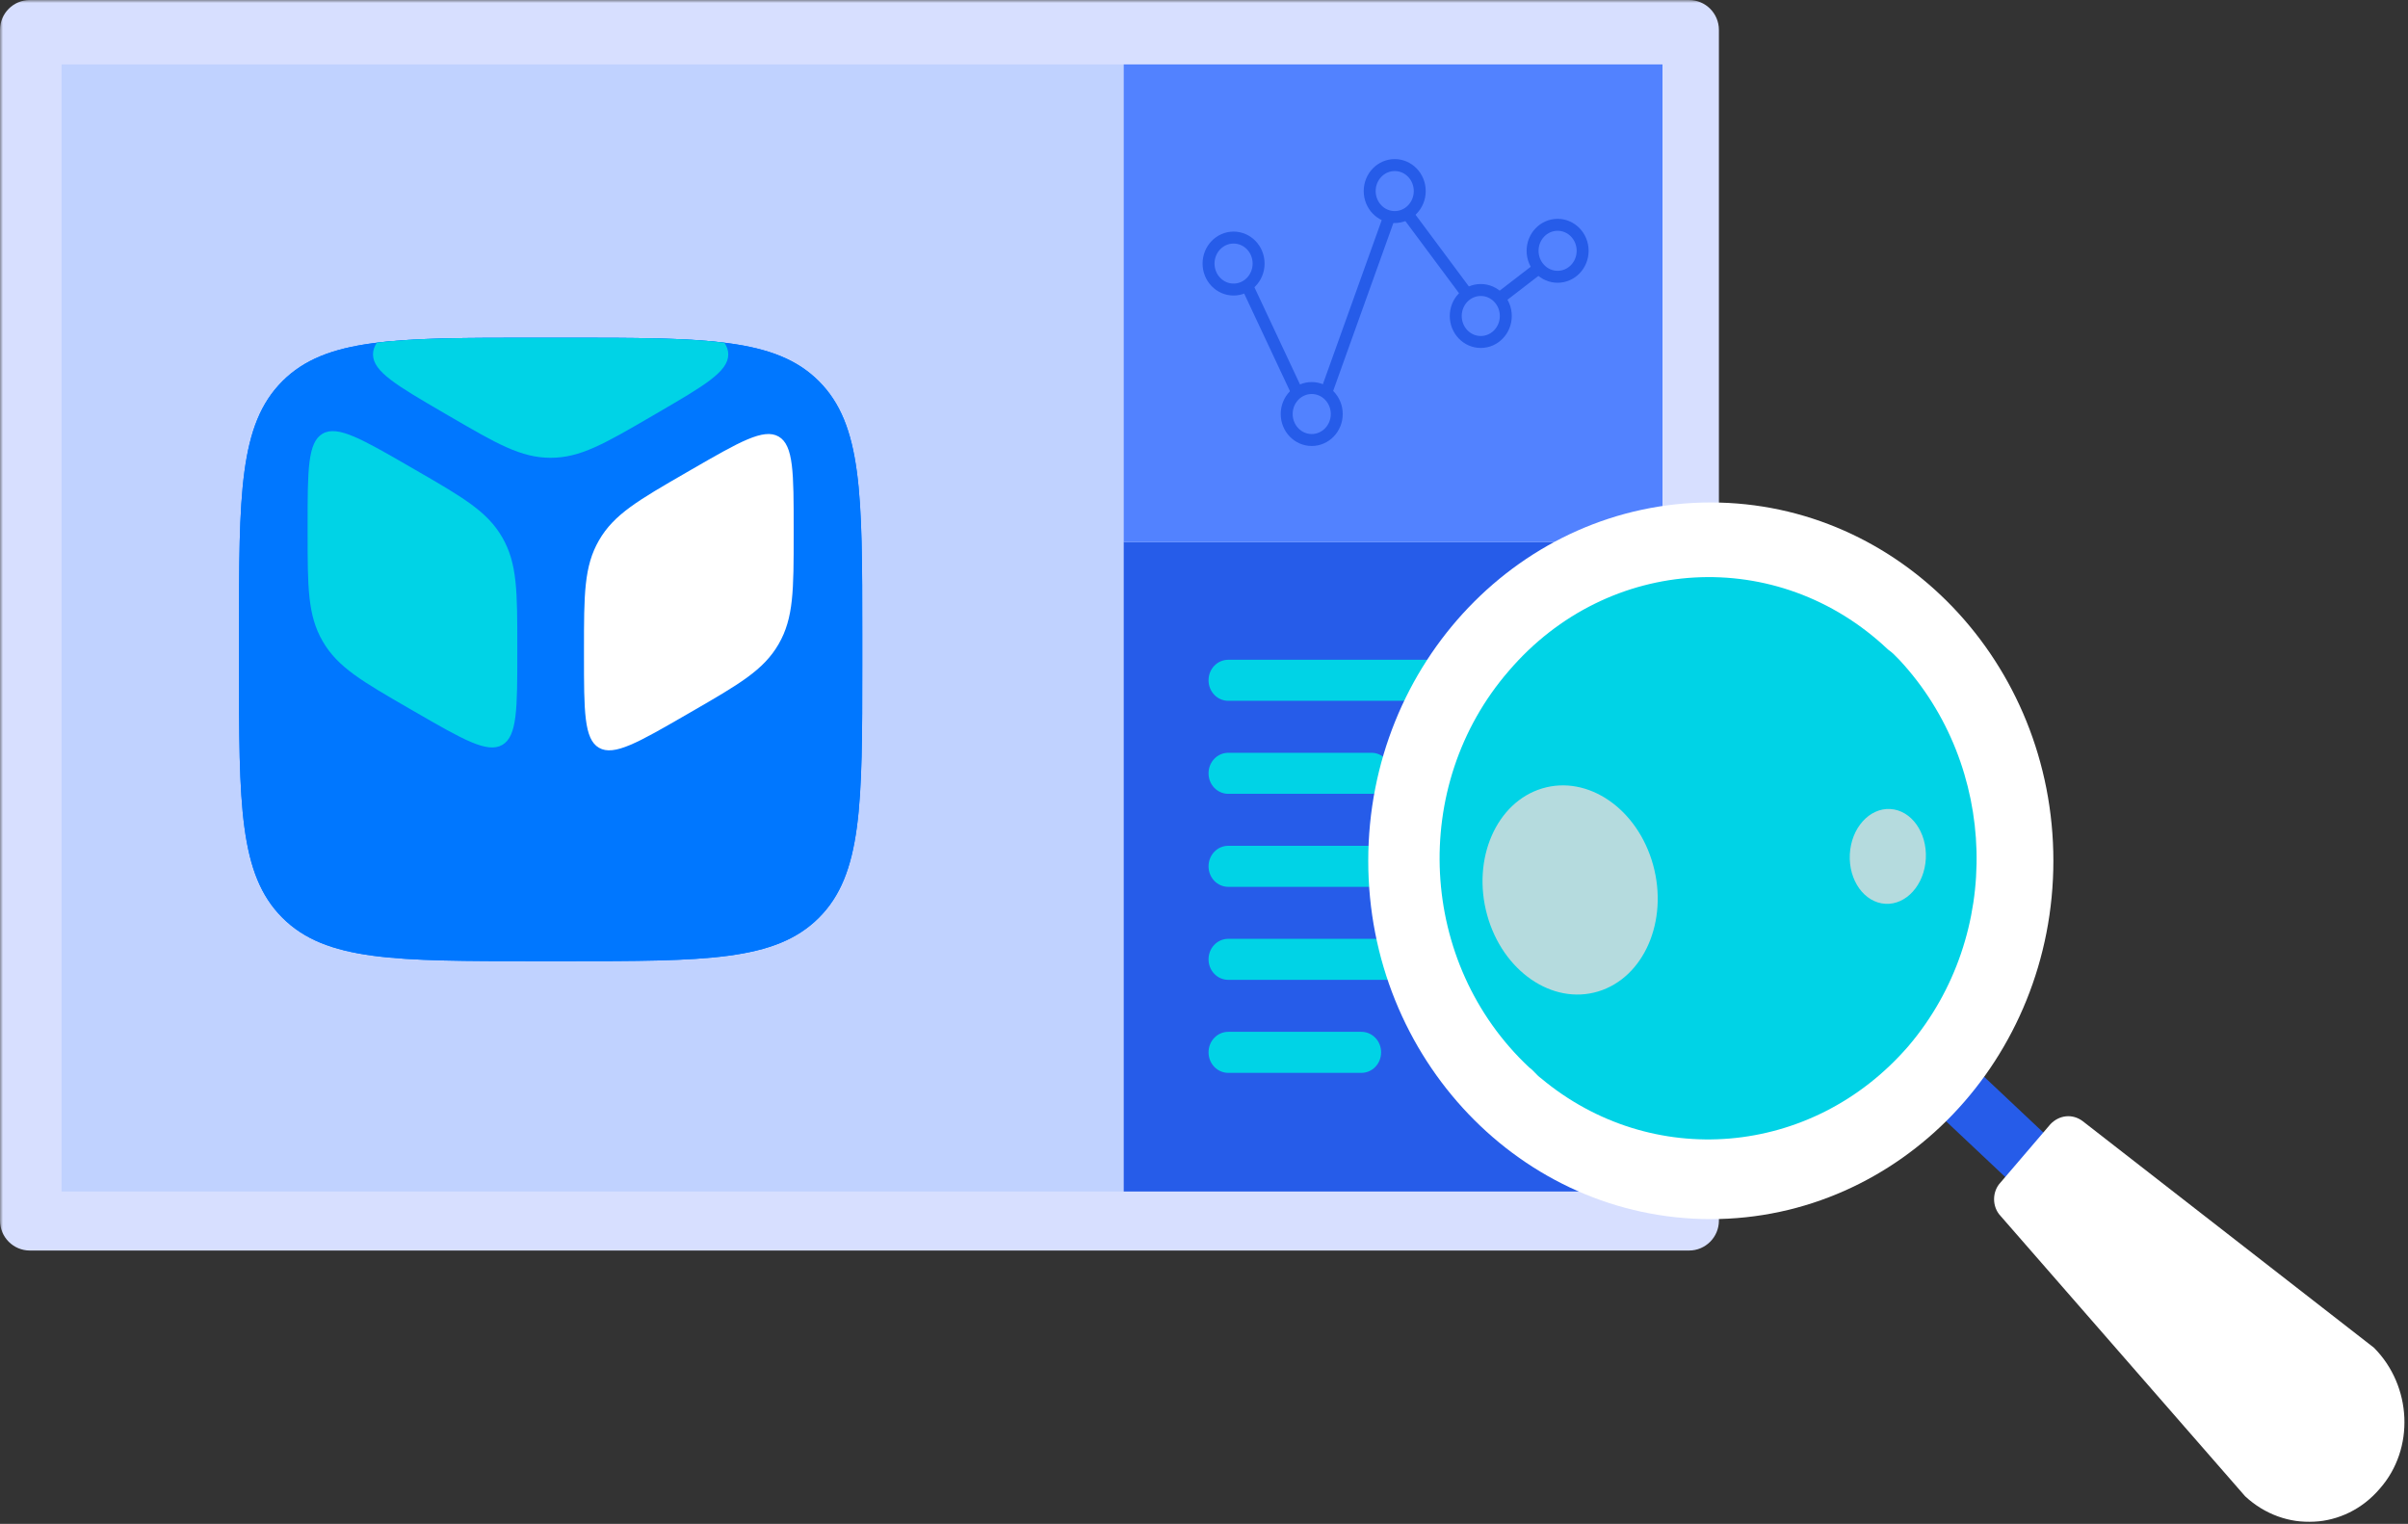 <svg width="403" height="255" viewBox="0 0 403 255" fill="none" xmlns="http://www.w3.org/2000/svg">
<rect x="0" y="0" width="403" height="255" fill="#333333" stroke="none"/>
<g clip-path="url(#clip0_1570_3900)">
<mask id="mask0_1570_3900" style="mask-type:luminance" maskUnits="userSpaceOnUse" x="0" y="0" width="403" height="255">
<path d="M403 0H0V255H403V0Z" fill="white"/>
</mask>
<g mask="url(#mask0_1570_3900)">
<path d="M282.673 0H5C2.239 0 0 2.239 0 5V204.258C0 207.02 2.239 209.258 5 209.258H282.673C285.435 209.258 287.673 207.02 287.673 204.258V5C287.673 2.239 285.435 0 282.673 0Z" fill="#D7DFFF"/>
<path d="M188.061 10.777H10.305V199.379H188.061V10.777Z" fill="#C0D2FF"/>
<path d="M278.231 90.708H188.062V199.379H278.231V90.708Z" fill="#265CE9"/>
<path d="M278.231 10.777H188.062V90.709H278.231V10.777Z" fill="#5282FF"/>
<path d="M206.45 48.452C208.763 48.452 210.638 46.505 210.638 44.103C210.638 41.701 208.763 39.754 206.45 39.754C204.137 39.754 202.262 41.701 202.262 44.103C202.262 46.505 204.137 48.452 206.45 48.452Z" stroke="#265CE9" stroke-width="2" stroke-miterlimit="10"/>
<path d="M247.821 57.225C250.134 57.225 252.01 55.278 252.01 52.876C252.01 50.474 250.134 48.527 247.821 48.527C245.508 48.527 243.633 50.474 243.633 52.876C243.633 55.278 245.508 57.225 247.821 57.225Z" stroke="#265CE9" stroke-width="2" stroke-miterlimit="10"/>
<path d="M260.681 46.316C262.994 46.316 264.869 44.369 264.869 41.967C264.869 39.565 262.994 37.618 260.681 37.618C258.367 37.618 256.492 39.565 256.492 41.967C256.492 44.369 258.367 46.316 260.681 46.316Z" stroke="#265CE9" stroke-width="2" stroke-miterlimit="10"/>
<path d="M219.528 73.629C221.841 73.629 223.717 71.682 223.717 69.281C223.717 66.879 221.841 64.932 219.528 64.932C217.215 64.932 215.34 66.879 215.34 69.281C215.34 71.682 217.215 73.629 219.528 73.629Z" stroke="#265CE9" stroke-width="2" stroke-miterlimit="10"/>
<path d="M233.419 36.321C235.732 36.321 237.607 34.374 237.607 31.972C237.607 29.57 235.732 27.623 233.419 27.623C231.106 27.623 229.23 29.57 229.23 31.972C229.23 34.374 231.106 36.321 233.419 36.321Z" stroke="#265CE9" stroke-width="2" stroke-miterlimit="10"/>
<path d="M208.727 47.842L217.103 65.695" stroke="#265CE9" stroke-width="2" stroke-miterlimit="10"/>
<path d="M221.953 65.695L232.461 36.398" stroke="#265CE9" stroke-width="2" stroke-miterlimit="10"/>
<path d="M235.547 35.787L245.54 49.215" stroke="#265CE9" stroke-width="2" stroke-miterlimit="10"/>
<path d="M250.98 49.901L257.52 44.865" stroke="#265CE9" stroke-width="2" stroke-miterlimit="10"/>
<path d="M260.091 117.27H205.568C203.731 117.27 202.262 115.744 202.262 113.837C202.262 111.929 203.731 110.403 205.568 110.403H260.091C261.928 110.403 263.398 111.929 263.398 113.837C263.398 115.668 261.928 117.27 260.091 117.27Z" fill="#00D3E6"/>
<path d="M229.523 132.834H205.568C203.731 132.834 202.262 131.308 202.262 129.401C202.262 127.494 203.731 125.968 205.568 125.968H229.523C231.36 125.968 232.83 127.494 232.83 129.401C232.83 131.308 231.36 132.834 229.523 132.834Z" fill="#00D3E6"/>
<path d="M247.599 148.399H205.568C203.731 148.399 202.262 146.873 202.262 144.966C202.262 143.058 203.731 141.532 205.568 141.532H247.599C249.436 141.532 250.906 143.058 250.906 144.966C250.979 146.873 249.436 148.399 247.599 148.399Z" fill="#00D3E6"/>
<path d="M260.091 163.962H205.568C203.731 163.962 202.262 162.436 202.262 160.529C202.262 158.622 203.731 157.096 205.568 157.096H260.091C261.928 157.096 263.398 158.622 263.398 160.529C263.398 162.436 261.928 163.962 260.091 163.962Z" fill="#00D3E6"/>
<path d="M227.833 179.527H205.568C203.731 179.527 202.262 178.001 202.262 176.093C202.262 174.186 203.731 172.66 205.568 172.66H227.833C229.67 172.66 231.14 174.186 231.14 176.093C231.14 178.001 229.67 179.527 227.833 179.527Z" fill="#00D3E6"/>
<path d="M329.21 177.496L322.816 184.922L355.952 216.126L362.345 208.7L329.21 177.496Z" fill="#265CE9"/>
<path d="M398.285 249.098C392.405 256.017 382.36 256.529 375.745 250.379L334.829 203.487C333.359 201.95 333.359 199.388 334.829 197.85L343.159 188.113C344.629 186.576 346.834 186.319 348.549 187.601L397.305 225.524C403.675 231.93 404.165 242.436 398.285 249.098Z" fill="white"/>
<path d="M286.319 204C317.982 204 343.65 177.155 343.65 144.04C343.65 110.925 317.982 84.08 286.319 84.08C254.656 84.08 228.988 110.925 228.988 144.04C228.988 177.155 254.656 204 286.319 204Z" fill="white"/>
<path d="M317.925 110.473C317.19 109.704 316.7 109.192 315.965 108.679C297.59 91.255 269.169 92.792 252.509 112.267C235.848 131.485 237.318 161.208 255.939 178.633C256.674 179.145 257.164 179.914 257.899 180.426C276.274 195.801 303.225 193.751 319.395 175.045C335.32 156.34 334.34 128.153 317.925 110.473Z" fill="#00D3E6"/>
<path d="M267.454 165.91C275.125 163.599 279.249 154.119 276.665 144.736C274.08 135.353 265.766 129.62 258.095 131.932C250.424 134.243 246.3 143.723 248.885 153.105C251.469 162.488 259.783 168.221 267.454 165.91Z" fill="#B5DBDE"/>
<path d="M322.305 143.667C322.531 139.286 319.867 135.574 316.354 135.375C312.841 135.177 309.81 138.567 309.584 142.947C309.357 147.328 312.022 151.04 315.534 151.238C319.047 151.437 322.079 148.047 322.305 143.667Z" fill="#B5DBDE"/>
</g>
<path d="M40 106.113C40 82.737 40 71.049 47.262 63.787C54.524 56.524 66.212 56.524 89.589 56.524H94.719C118.095 56.524 129.783 56.524 137.046 63.787C144.308 71.049 144.308 82.737 144.308 106.113V111.243C144.308 134.62 144.308 146.308 137.046 153.57C129.783 160.832 118.095 160.832 94.719 160.832H89.589C66.212 160.832 54.524 160.832 47.262 153.57C40 146.308 40 134.62 40 111.243V106.113Z" fill="#0077FF"/>
<path d="M40 106.113C40 82.737 40 71.049 47.262 63.787C54.524 56.524 66.212 56.524 89.589 56.524H94.719C118.095 56.524 129.783 56.524 137.046 63.787C144.308 71.049 144.308 82.737 144.308 106.113V111.243C144.308 134.62 144.308 146.308 137.046 153.57C129.783 160.832 118.095 160.832 94.719 160.832H89.589C66.212 160.832 54.524 160.832 47.262 153.57C40 146.308 40 134.62 40 111.243V106.113Z" fill="#0077FF"/>
<path d="M63.074 57.343C69.73 56.524 78.295 56.524 89.588 56.524H94.718C106.012 56.524 114.577 56.524 121.233 57.343C121.665 57.991 121.881 58.632 121.881 59.304C121.881 62.197 117.881 64.524 109.882 69.179L109.123 69.621C101.123 74.276 97.124 76.604 92.153 76.604C87.183 76.604 83.183 74.276 75.184 69.621L74.425 69.179C66.425 64.524 62.426 62.197 62.426 59.304C62.426 58.632 62.642 57.991 63.074 57.343Z" fill="#00D3E6"/>
<path d="M69.412 78.57C77.502 83.241 81.548 85.576 84.061 89.93C86.575 94.284 86.575 98.955 86.575 108.297V109.184C86.575 118.526 86.575 123.198 84.061 124.649C81.548 126.1 77.502 123.764 69.412 119.093L68.644 118.65C60.553 113.979 56.508 111.643 53.994 107.289C51.48 102.936 51.48 98.265 51.48 88.922V88.035C51.48 78.693 51.48 74.022 53.994 72.57C56.508 71.119 60.553 73.455 68.644 78.126L69.412 78.57Z" fill="#00D3E6"/>
<path d="M114.898 79.052C106.807 83.723 102.761 86.059 100.248 90.412C97.734 94.766 97.734 99.437 97.734 108.78V109.666C97.734 119.009 97.734 123.68 100.248 125.131C102.761 126.582 106.807 124.247 114.898 119.575L115.665 119.132C123.756 114.461 127.802 112.125 130.315 107.772C132.829 103.418 132.829 98.747 132.829 89.404V88.518C132.829 79.175 132.829 74.504 130.315 73.053C127.802 71.602 123.756 73.937 115.665 78.609L114.898 79.052Z" fill="white"/>
</g>
<defs>
<clipPath id="clip0_1570_3900">
<rect width="403" height="255" fill="white"/>
</clipPath>
</defs>
</svg>
